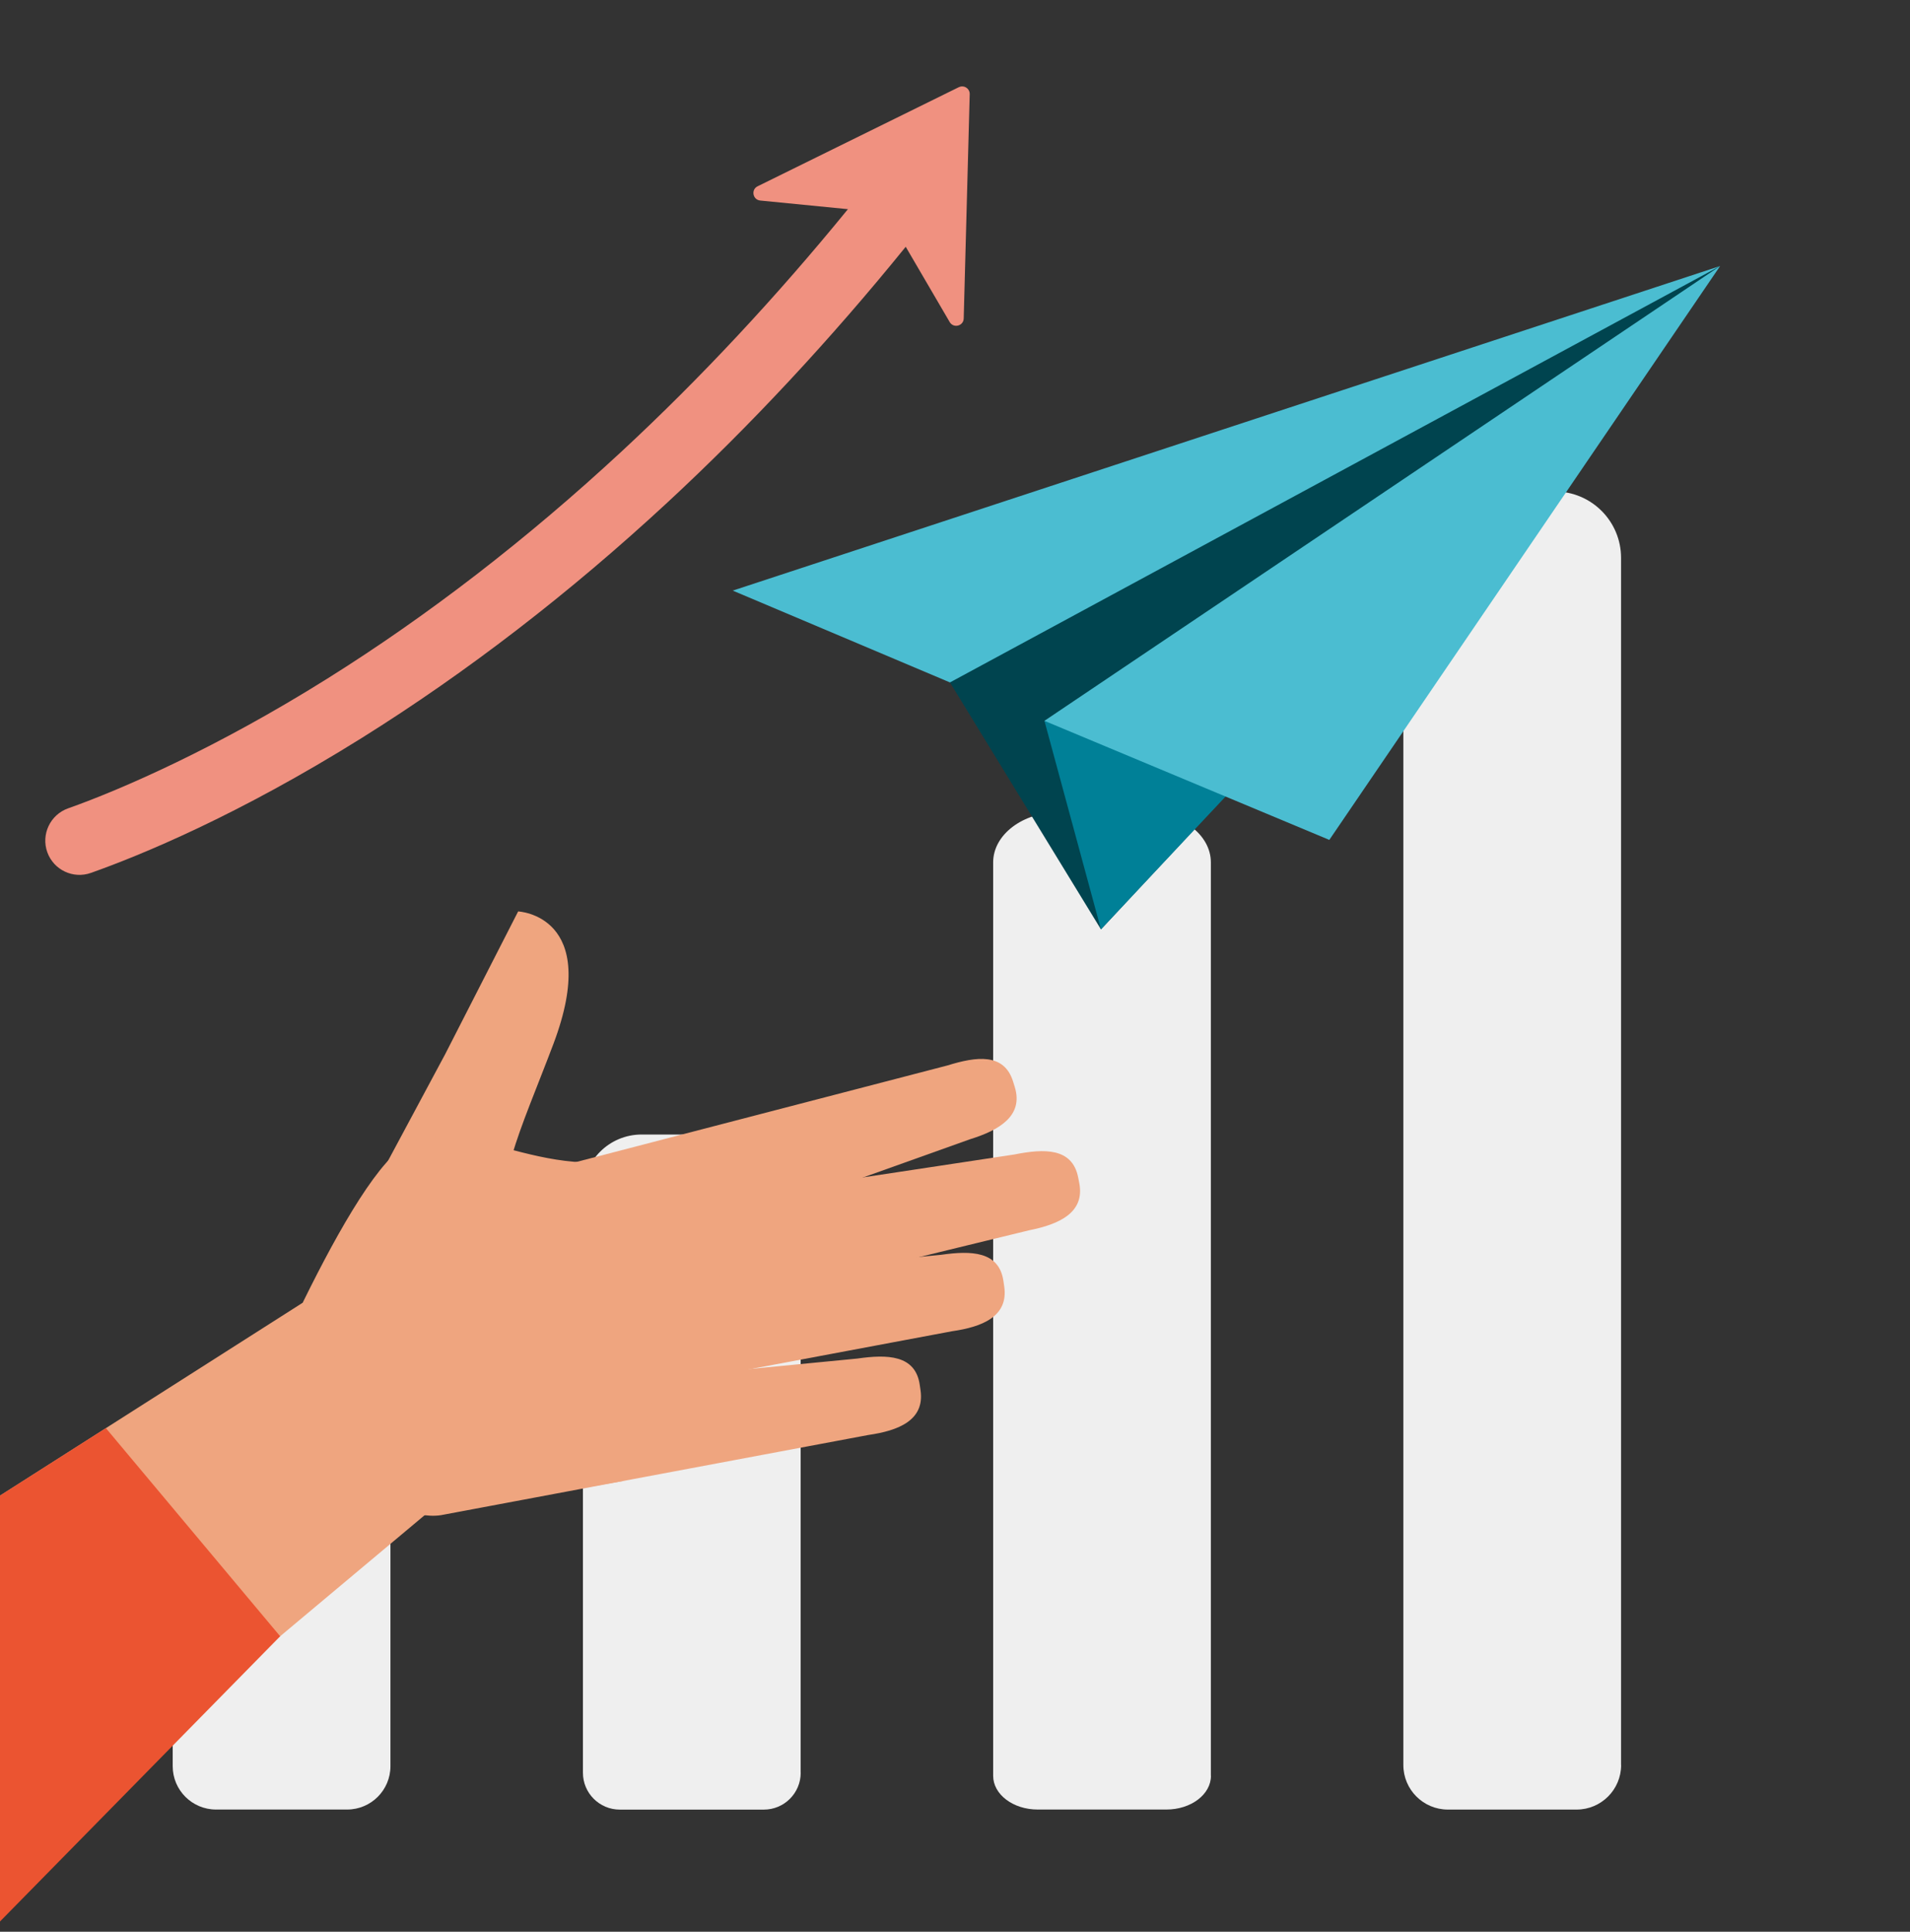 <?xml version="1.0" encoding="UTF-8"?>
<svg xmlns="http://www.w3.org/2000/svg" xmlns:xlink="http://www.w3.org/1999/xlink" id="Layer_2" data-name="Layer 2" viewBox="0 0 500 505.53">
  <rect x="0" y="0" width="500" height="505.53" fill="#333333" stroke="none"/>
  <defs>
    <clipPath id="clippath">
      <rect width="500" height="505.53" style="fill: none;"></rect>
    </clipPath>
  </defs>
  <g id="Layer_1-2" data-name="Layer 1">
    <g style="clip-path: url(#clippath);">
      <g>
        <g>
          <path d="m424.36,461.9V145.99c0-9.6-7.78-17.37-17.37-17.37h-22.25c-9.6,0-17.37,7.78-17.37,17.37v315.91c0,6.44,5.22,11.66,11.66,11.66h33.69c6.44,0,11.66-5.22,11.66-11.66Z" style="fill: #efefef;"></path>
          <path d="m316.98,464.73v-239.05c0-7.26-7.78-13.15-17.37-13.15h-22.25c-9.6,0-17.37,5.89-17.37,13.15v239.05c0,4.87,5.22,8.82,11.66,8.82h33.69c6.44,0,11.66-3.95,11.66-8.82Z" style="fill: #efefef;"></path>
          <path d="m102.21,462.21v-64.12c0-9.42-7.64-17.06-17.06-17.06h-22.88c-9.42,0-17.06,7.64-17.06,17.06v64.12c0,6.26,5.08,11.34,11.34,11.34h34.32c6.26,0,11.34-5.08,11.34-11.34Z" style="fill: #efefef;"></path>
          <path d="m209.59,463.91v-151.65c0-8.48-6.88-15.36-15.36-15.36h-26.27c-8.48,0-15.36,6.88-15.36,15.36v151.66c0,5.33,4.32,9.65,9.65,9.65h37.71c5.33,0,9.65-4.32,9.65-9.65Z" style="fill: #efefef;"></path>
          <path d="m251.01,22.81l-52.68,25.94c-1.78.87-1.29,3.53.68,3.73l22.96,2.26c-18.81,23.06-38.7,44.35-59.25,63.41-24.71,22.91-50.64,42.92-77.06,59.46-28.91,18.1-53.71,28.93-67.82,33.93-4.69,1.66-7.14,6.83-5.45,11.51,1.68,4.62,6.76,7.03,11.4,5.39,13.05-4.62,38.45-15.04,70.95-35.34,27.43-17.14,54.32-37.84,79.91-61.54,21.7-20.09,42.67-42.59,62.45-66.98l11.51,19.7c1,1.71,3.62,1.04,3.67-.94l1.57-58.7c.04-1.48-1.51-2.47-2.84-1.82h0Z" style="fill: #f09180;"></path>
        </g>
        <g>
          <path d="m93.55,318.75l22.96-42.82,19.13-37.41s21.94.95,9.25,34.63c-8.26,21.91-18.03,42.09-7.56,40.96,7.2-.78-61.4,43.36-43.79,4.64Z" style="fill: #efa57f;"></path>
          <path d="m128.28,325.52l.43,1.39c2.35,7.57,10.47,11.85,18.04,9.5l107.24-38.29c7.58-2.35,14-6.11,11.65-13.68l-.43-1.39c-2.35-7.57-9.63-6.57-17.2-4.22l-110.23,28.66c-7.58,2.35-11.85,10.47-9.5,18.04Z" style="fill: #efa57f;"></path>
          <path d="m141.63,336.13l.28,1.43c1.55,7.78,9.18,12.87,16.96,11.32l110.64-26.94c7.78-1.55,14.56-4.62,13.01-12.4l-.28-1.43c-1.55-7.78-8.89-7.54-16.67-5.99l-112.61,17.04c-7.78,1.55-12.88,9.18-11.33,16.96Z" style="fill: #efa57f;"></path>
          <path d="m120.78,355.72l.21,1.44c1.13,7.85,8.48,13.34,16.33,12.21l111.92-20.99c7.85-1.13,14.78-3.84,13.65-11.69l-.21-1.44c-1.13-7.85-8.48-8-16.33-6.87l-113.36,11c-7.85,1.13-13.35,8.48-12.22,16.33Z" style="fill: #efa57f;"></path>
          <path d="m98.87,382.87l.21,1.44c1.13,7.85,8.48,13.35,16.33,12.21l111.92-20.99c7.85-1.13,14.78-3.84,13.65-11.69l-.21-1.44c-1.13-7.85-8.48-8-16.33-6.87l-113.36,11c-7.85,1.13-13.35,8.48-12.22,16.33Z" style="fill: #efa57f;"></path>
          <path d="m163.16,387.57l-78.17,13.44-23.27-20.92s28.25-70.02,44.14-80.1c15.9-10.09,38.22,12.71,67.41.61,29.19-12.11-10.11,86.98-10.11,86.98Z" style="fill: #efa57f;"></path>
          <polygon points="111.19 396.5 19.19 473.56 -32.36 412.01 79.23 340.93 111.19 396.5" style="fill: #efa57f;"></polygon>
          <polygon points="27.72 373.74 73.34 428.21 -7.08 510.05 -32.36 412.01 27.72 373.74" style="fill: #eb5431;"></polygon>
          <g>
            <polyline points="450.29 69.62 256.44 159.65 248.68 178.59 288.21 243.21" style="fill: #00444f;"></polyline>
            <line x1="288.21" y1="243.21" x2="450.29" y2="69.62" style="fill: #e6e7e8;"></line>
            <polyline points="330.19 198.48 289.21 183.29 273.41 188.64 288.21 243.21" style="fill: #008097;"></polyline>
            <polyline points="450.29 69.62 248.68 178.59 191.82 154.56" style="fill: #4bbdd1;"></polyline>
            <line x1="191.82" y1="154.56" x2="450.29" y2="69.62" style="fill: #fff;"></line>
            <polyline points="347.99 219.8 273.41 188.64 450.29 69.62" style="fill: #4bbdd1;"></polyline>
            <line x1="450.29" y1="69.62" x2="347.99" y2="219.8" style="fill: #fff;"></line>
          </g>
        </g>
      </g>
    </g>
  </g>
</svg>
